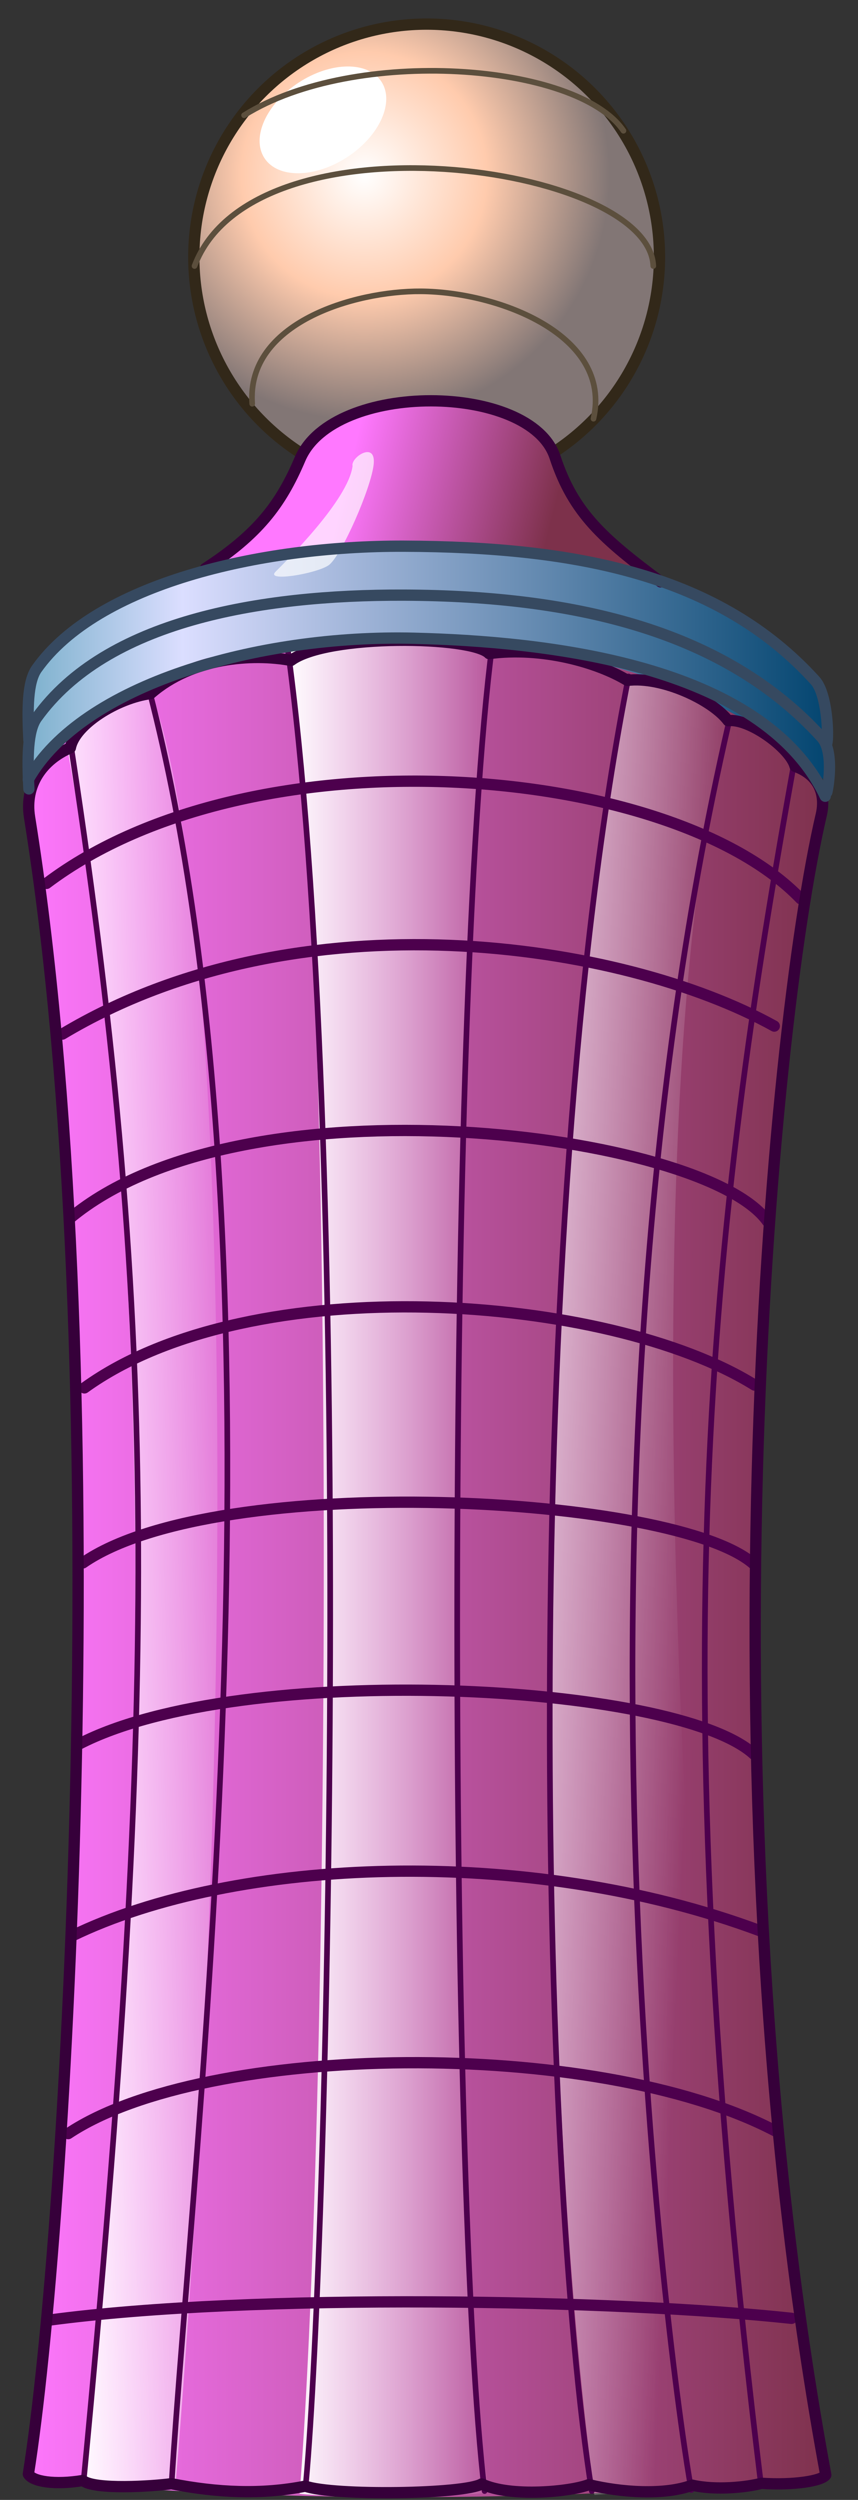 <?xml version="1.0" encoding="UTF-8" standalone="no"?>
<!-- Created with Inkscape (http://www.inkscape.org/) -->

<svg
   xmlns:dc="http://purl.org/dc/elements/1.1/"
   xmlns:cc="http://creativecommons.org/ns#"
   xmlns:rdf="http://www.w3.org/1999/02/22-rdf-syntax-ns#"
   xmlns:svg="http://www.w3.org/2000/svg"
   xmlns="http://www.w3.org/2000/svg"
   xmlns:xlink="http://www.w3.org/1999/xlink"
   xmlns:sodipodi="http://sodipodi.sourceforge.net/DTD/sodipodi-0.dtd"
   xmlns:inkscape="http://www.inkscape.org/namespaces/inkscape"
   width="456"
   height="1328"
   viewBox="0 0 120.65 351.367"
   version="1.1"
   id="svg5297"
   inkscape:version="0.92.2 5c3e80d, 2017-08-06"
   sodipodi:docname="Toa Cao Tang 04.svg">
  <rect x="0" y="0" width="120.65" height="351.367" fill="#333333" stroke="none"/>
  <defs
     id="defs5291">
    <linearGradient
       inkscape:collect="always"
       xlink:href="#linearGradient6970"
       id="linearGradient7007"
       x1="-450.847"
       y1="1933.109"
       x2="-419.474"
       y2="1934.523"
       gradientUnits="userSpaceOnUse"
       gradientTransform="matrix(1.191,0,0,1.191,597.561,-2141.055)" />
    <linearGradient
       id="linearGradient6970">
      <stop
         style="stop-color:#ffffff;stop-opacity:1;"
         offset="0"
         id="stop6972" />
      <stop
         style="stop-color:#ffffff;stop-opacity:0;"
         offset="1"
         id="stop6974" />
    </linearGradient>
    <linearGradient
       inkscape:collect="always"
       xlink:href="#linearGradient6970"
       id="linearGradient6976"
       x1="-468"
       y1="1938.721"
       x2="-442.5"
       y2="1938.721"
       gradientUnits="userSpaceOnUse"
       gradientTransform="matrix(1.191,0,0,1.191,597.561,-2141.055)" />
    <linearGradient
       inkscape:collect="always"
       xlink:href="#linearGradient6970"
       id="linearGradient6997"
       x1="-495.997"
       y1="1936.413"
       x2="-471.785"
       y2="1935.663"
       gradientUnits="userSpaceOnUse"
       gradientTransform="matrix(1.191,0,0,1.191,597.561,-2141.055)" />
    <linearGradient
       inkscape:collect="always"
       xlink:href="#linearGradient6981"
       id="linearGradient6987"
       x1="-500.038"
       y1="942.282"
       x2="-403.215"
       y2="942.282"
       gradientUnits="userSpaceOnUse"
       gradientTransform="matrix(1.191,0,0,1.191,597.561,-955.624)" />
    <linearGradient
       id="linearGradient6981">
      <stop
         style="stop-color:#ff78ff;stop-opacity:1;"
         offset="0"
         id="stop6983" />
      <stop
         style="stop-color:#7d314b;stop-opacity:1;"
         offset="1"
         id="stop6985" />
    </linearGradient>
    <radialGradient
       gradientTransform="matrix(1.191,0,0,1.191,-377.56,-1011.152)"
       inkscape:collect="always"
       xlink:href="#linearGradient6914"
       id="radialGradient6912"
       cx="360"
       cy="824"
       fx="360"
       fy="824"
       r="29"
       gradientUnits="userSpaceOnUse" />
    <linearGradient
       id="linearGradient6914">
      <stop
         id="stop6916"
         offset="0"
         style="stop-color:#ffffff;stop-opacity:1;" />
      <stop
         style="stop-color:#ffcbad;stop-opacity:1;"
         offset="0.5"
         id="stop6918" />
      <stop
         id="stop6920"
         offset="1"
         style="stop-color:#827675;stop-opacity:1;" />
    </linearGradient>
    <linearGradient
       gradientTransform="matrix(0.265,0,0,0.265,-581.025,-786.733)"
       inkscape:collect="always"
       xlink:href="#linearGradient18812"
       id="linearGradient18818"
       x1="2211.51"
       y1="3133.066"
       x2="2636.535"
       y2="3133.066"
       gradientUnits="userSpaceOnUse" />
    <linearGradient
       id="linearGradient18812">
      <stop
         style="stop-color:#81b3cf;stop-opacity:1;"
         offset="0"
         id="stop18814" />
      <stop
         id="stop18820"
         offset="0.183"
         style="stop-color:#dbdeff;stop-opacity:1;" />
      <stop
         style="stop-color:#00436e;stop-opacity:1;"
         offset="1"
         id="stop18816" />
    </linearGradient>
    <linearGradient
       inkscape:collect="always"
       xlink:href="#linearGradient6981"
       id="linearGradient7053"
       x1="-461"
       y1="820.992"
       x2="-437"
       y2="826.992"
       gradientUnits="userSpaceOnUse"
       gradientTransform="matrix(1.191,0,0,1.191,597.561,-964.091)" />
  </defs>
  <sodipodi:namedview
     id="base"
     pagecolor="#ffffff"
     bordercolor="#666666"
     borderopacity="1.0"
     inkscape:pageopacity="0.0"
     inkscape:pageshadow="2"
     inkscape:zoom="0.49497475"
     inkscape:cx="868.21913"
     inkscape:cy="577.79077"
     inkscape:document-units="mm"
     inkscape:current-layer="layer4"
     showgrid="false"
     inkscape:window-width="1440"
     inkscape:window-height="855"
     inkscape:window-x="383"
     inkscape:window-y="0"
     inkscape:window-maximized="0"
     units="px"
     showguides="true" />
  <g
     inkscape:label="Tô 0"
     inkscape:groupmode="layer"
     id="layer1"
     transform="translate(0,54.367)">
    <rect
       style="color:#000000;display:inline;overflow:visible;visibility:visible;fill:none;stroke:none;stroke-width:0.066;marker:none;enable-background:accumulate"
       id="rect5532"
       width="120.65"
       height="351.367"
       x="0"
       y="-54.367" />
    <circle
       style="color:#000000;display:inline;overflow:visible;visibility:visible;fill:url(#radialGradient6912);fill-opacity:1;fill-rule:nonzero;stroke:none;stroke-width:2.381;marker:none;enable-background:accumulate"
       id="path5502"
       cx="59.994"
       cy="-18.766"
       r="32.742" />
    <path
       sodipodi:nodetypes="cssscc"
       inkscape:connector-curvature="0"
       id="path6979"
       d="M 3.989,294.169 C 9.475,259.652 16.436,137.079 4.157,60.496 1.6,44.552 33.151,34.459 59.22,35.26 c 38.635,1.188 57.798,17.972 56.408,23.929 -7.201,30.869 -17.282,139.235 0.368,234.753 -40.515,3.701 -79.867,3.344 -112.006,0.227 z"
       style="color:#000000;display:inline;overflow:visible;visibility:visible;fill:url(#linearGradient6987);fill-opacity:1;fill-rule:nonzero;stroke:none;stroke-width:0.794;marker:none;enable-background:accumulate" />
    <path
       style="color:#000000;display:inline;overflow:visible;visibility:visible;fill:url(#linearGradient6997);fill-opacity:1;stroke:none;stroke-width:0.794;marker:none;enable-background:accumulate"
       d="m 24.635,295.492 c 8.334,-100.012 8.57,-221.985 -3.634,-253.239 -6.251,1.786 -9.823,3.572 -11.906,6.548 19.943,105.966 3.962,227.901 2.474,245.761 3.993,0.728 9.749,1.161 13.066,0.93 z"
       id="path6989"
       inkscape:connector-curvature="0"
       sodipodi:nodetypes="ccccc" />
    <path
       style="color:#000000;display:inline;overflow:visible;visibility:visible;fill:url(#linearGradient6976);fill-opacity:1;fill-rule:nonzero;stroke:none;stroke-width:0.794;marker:none;enable-background:accumulate"
       d="m 69.281,36.194 c -8.898,-2.695 -21.374,-1.872 -28.671,0.597 6.613,35.032 5.979,202.742 1.52,259.339 4.8,0.62 22.715,0.297 26.73,-0.142 -5.938,-25.836 -6.723,-223.481 0.421,-259.795 z"
       id="path6968"
       inkscape:connector-curvature="0"
       sodipodi:nodetypes="ccccc" />
    <path
       style="color:#000000;display:inline;overflow:visible;visibility:visible;fill:url(#linearGradient7007);fill-opacity:1;stroke:none;stroke-width:0.265;marker:none;enable-background:accumulate"
       d="m 83.582,296.304 c -12.207,-93.03 -3.016,-231.324 4.858,-254.964 4.63,0.421 9.034,2.172 14.085,4.697 -16.417,64.826 -2.772,213.291 1.751,248.705 -8.651,0.672 -14.834,1.138 -20.693,1.562 z"
       id="path6999"
       inkscape:connector-curvature="0"
       sodipodi:nodetypes="ccccc" />
    <ellipse
       style="color:#000000;display:inline;overflow:visible;visibility:visible;fill:#ffffff;fill-opacity:1;stroke:none;stroke-width:4.227;marker:none;enable-background:accumulate"
       id="path7055"
       transform="rotate(56.778)"
       cx="-6.508"
       cy="-58.543"
       rx="6.251"
       ry="9.823" />
    <path
       style="display:inline;fill:#ffffff;stroke:none;stroke-width:0.265"
       d="m 20.234,29.2 c -0.342,2.089 -0.015,10.718 0.13,12.314 0.923,-0.869 3.44,-1.011 3.867,-1.108 0,-1.903 0,-11.405 0,-12.453 -1.268,-0.203 -2.816,1.145 -3.997,1.248 z"
       id="path18823"
       inkscape:connector-curvature="0"
       sodipodi:nodetypes="ccccc" />
  </g>
  <g
     inkscape:groupmode="layer"
     id="layer2"
     inkscape:label="Nét 0"
     transform="translate(0,54.367)">
    <circle
       id="path25924"
       style="color:#000000;display:inline;overflow:visible;visibility:visible;fill:none;stroke:#322819;stroke-width:1.587;stroke-linecap:round;stroke-linejoin:round;stroke-miterlimit:4;stroke-dasharray:none;stroke-dashoffset:0;stroke-opacity:1;marker:none;enable-background:accumulate"
       cx="59.994"
       cy="-18.237"
       r="32.742" />
    <path
       style="color:#000000;display:inline;overflow:visible;visibility:visible;fill:none;stroke:#4d004d;stroke-width:1.587;stroke-linecap:round;stroke-linejoin:round;stroke-miterlimit:4;stroke-dasharray:none;stroke-dashoffset:0;stroke-opacity:1;marker:none;enable-background:accumulate"
       d="m 11.658,165.303 c 18.875,-13.082 83.814,-9.612 94.46,0.281"
       id="path5516"
       inkscape:connector-curvature="0"
       sodipodi:nodetypes="cc" />
    <path
       style="color:#000000;display:inline;overflow:visible;visibility:visible;fill:none;stroke:#4d004d;stroke-width:1.587;stroke-linecap:round;stroke-linejoin:round;stroke-miterlimit:4;stroke-dasharray:none;stroke-dashoffset:0;stroke-opacity:1;marker:none;enable-background:accumulate"
       d="m 11.092,190.781 c 22.731,-11.785 83.978,-8.7 94.946,1.434"
       id="path5518"
       inkscape:connector-curvature="0"
       sodipodi:nodetypes="cc" />
    <path
       style="color:#000000;display:inline;overflow:visible;visibility:visible;fill:none;stroke:#4d004d;stroke-width:0.794;stroke-linecap:round;stroke-linejoin:round;stroke-miterlimit:4;stroke-dasharray:none;stroke-dashoffset:0;stroke-opacity:1;marker:none;enable-background:accumulate"
       d="m 21.025,42.784 c 20.875,80.735 6.022,204.443 3.089,252.179"
       id="path5506"
       inkscape:connector-curvature="0"
       sodipodi:nodetypes="cc" />
    <path
       style="color:#000000;display:inline;overflow:visible;visibility:visible;fill:none;stroke:#4d004d;stroke-width:0.794;stroke-linecap:round;stroke-linejoin:round;stroke-miterlimit:4;stroke-dasharray:none;stroke-dashoffset:0;stroke-opacity:1;marker:none;enable-background:accumulate"
       d="M 69.237,36.11 C 62.569,87.303 63.089,253.506 68.141,295.757"
       id="path5534"
       inkscape:connector-curvature="0"
       sodipodi:nodetypes="cc" />
    <path
       style="color:#000000;display:inline;overflow:visible;visibility:visible;fill:none;stroke:#4d004d;stroke-width:0.794;stroke-linecap:round;stroke-linejoin:round;stroke-miterlimit:4;stroke-dasharray:none;stroke-dashoffset:0;stroke-opacity:1;marker:none;enable-background:accumulate"
       d="m 40.349,36.04 c 9.525,68.286 5.779,224.562 2.685,258.418"
       id="path5538"
       inkscape:connector-curvature="0"
       sodipodi:nodetypes="cc" />
    <path
       style="color:#000000;display:inline;overflow:visible;visibility:visible;fill:none;stroke:#4d004d;stroke-width:0.794;stroke-linecap:round;stroke-linejoin:round;stroke-miterlimit:4;stroke-dasharray:none;stroke-dashoffset:0;stroke-opacity:1;marker:none;enable-background:accumulate"
       d="M 88.395,40.705 C 72.917,119.066 76.068,250.979 83.211,295.757"
       id="path5540"
       inkscape:connector-curvature="0"
       sodipodi:nodetypes="cc" />
    <path
       style="color:#000000;display:inline;overflow:visible;visibility:visible;fill:none;stroke:#4d004d;stroke-width:0.794;stroke-linecap:round;stroke-linejoin:round;stroke-miterlimit:4;stroke-dasharray:none;stroke-dashoffset:0;stroke-opacity:1;marker:none;enable-background:accumulate"
       d="M 111.786,52.186 C 99.88,118.233 92.736,178.541 107.024,294.963"
       id="path5542"
       inkscape:connector-curvature="0"
       sodipodi:nodetypes="cc" />
    <path
       style="color:#000000;display:inline;overflow:visible;visibility:visible;fill:none;stroke:#4d004d;stroke-width:0.794;stroke-linecap:round;stroke-linejoin:round;stroke-miterlimit:4;stroke-dasharray:none;stroke-dashoffset:0;stroke-opacity:1;marker:none;enable-background:accumulate"
       d="M 102.449,47.342 C 76.948,158.213 94.964,283.616 97.212,295.605"
       id="path5504"
       inkscape:connector-curvature="0"
       sodipodi:nodetypes="cc" />
    <path
       style="color:#000000;display:inline;overflow:visible;visibility:visible;fill:none;stroke:#4d004d;stroke-width:1.587;stroke-linecap:round;stroke-linejoin:round;stroke-miterlimit:4;stroke-dasharray:none;stroke-dashoffset:0;stroke-opacity:1;marker:none;enable-background:accumulate"
       d="M 8.774,90.976 C 42.035,71.057 87.583,78.037 108.876,89.852"
       id="path5508"
       inkscape:connector-curvature="0"
       sodipodi:nodetypes="cc" />
    <path
       style="color:#000000;display:inline;overflow:visible;visibility:visible;fill:none;stroke:#4d004d;stroke-width:1.587;stroke-linecap:round;stroke-linejoin:round;stroke-miterlimit:4;stroke-dasharray:none;stroke-dashoffset:0;stroke-opacity:1;marker:none;enable-background:accumulate"
       d="M 9.759,116.929 C 34.183,96.417 99.099,104.793 107.923,117.308"
       id="path5512"
       inkscape:connector-curvature="0"
       sodipodi:nodetypes="cc" />
    <path
       style="color:#000000;display:inline;overflow:visible;visibility:visible;fill:none;stroke:#4d004d;stroke-width:1.587;stroke-linecap:round;stroke-linejoin:round;stroke-miterlimit:4;stroke-dasharray:none;stroke-dashoffset:0;stroke-opacity:1;marker:none;enable-background:accumulate"
       d="m 11.869,140.705 c 23.532,-16.996 73.748,-13.155 94.234,-0.399"
       id="path5510"
       inkscape:connector-curvature="0"
       sodipodi:nodetypes="cc" />
    <path
       style="color:#000000;display:inline;overflow:visible;visibility:visible;fill:none;stroke:#4d004d;stroke-width:1.587;stroke-linecap:round;stroke-linejoin:round;stroke-miterlimit:4;stroke-dasharray:none;stroke-dashoffset:0;stroke-opacity:1;marker:none;enable-background:accumulate"
       d="m 10.118,217.738 c 22.772,-11.084 64.112,-12.901 96.773,-0.721"
       id="path5520"
       inkscape:connector-curvature="0"
       sodipodi:nodetypes="cc" />
    <path
       style="color:#000000;display:inline;overflow:visible;visibility:visible;fill:none;stroke:#4d004d;stroke-width:1.587;stroke-linecap:round;stroke-linejoin:round;stroke-miterlimit:4;stroke-dasharray:none;stroke-dashoffset:0;stroke-opacity:1;marker:none;enable-background:accumulate"
       d="M 9.588,245.518 C 28.834,232.673 83.731,231.923 108.983,245.125"
       id="path5522"
       inkscape:connector-curvature="0"
       sodipodi:nodetypes="cc" />
    <path
       style="color:#000000;display:inline;overflow:visible;visibility:visible;fill:none;stroke:#4d004d;stroke-width:1.587;stroke-linecap:round;stroke-linejoin:round;stroke-miterlimit:4;stroke-dasharray:none;stroke-dashoffset:0;stroke-opacity:1;marker:none;enable-background:accumulate"
       d="M 6.922,271.731 C 35.476,267.898 86.539,268.818 111.303,271.48"
       id="path5524"
       inkscape:connector-curvature="0"
       sodipodi:nodetypes="cc" />
    <path
       style="color:#000000;display:inline;overflow:visible;visibility:visible;fill:none;stroke:#4d004d;stroke-width:1.587;stroke-linecap:round;stroke-linejoin:round;stroke-miterlimit:4;stroke-dasharray:none;stroke-dashoffset:0;stroke-opacity:1;marker:none;enable-background:accumulate"
       d="M 6.546,69.793 C 35.466,47.98 94.256,52.881 112.581,71.952"
       id="path5514"
       inkscape:connector-curvature="0"
       sodipodi:nodetypes="cc" />
    <path
       style="color:#000000;display:inline;overflow:visible;visibility:visible;fill:none;stroke:#4d004d;stroke-width:0.794;stroke-linecap:round;stroke-linejoin:round;stroke-miterlimit:4;stroke-dasharray:none;stroke-dashoffset:0;stroke-opacity:1;marker:none;enable-background:accumulate"
       d="M 9.651,48.354 C 22.153,129.129 22.49,182.225 11.774,294.169"
       id="path5544"
       inkscape:connector-curvature="0"
       sodipodi:nodetypes="cc" />
    <path
       style="color:#000000;display:inline;overflow:visible;visibility:visible;fill:none;stroke:#5c4f3d;stroke-width:0.794;stroke-linecap:round;stroke-linejoin:round;stroke-miterlimit:4;stroke-dasharray:none;stroke-dashoffset:0;stroke-opacity:1;marker:none;enable-background:accumulate"
       d="m 34.324,-38.165 c 15.55,-9.742 46.838,-7.39 53.344,2.177"
       id="path5530"
       inkscape:connector-curvature="0"
       sodipodi:nodetypes="cc" />
    <path
       style="color:#000000;display:inline;overflow:visible;visibility:visible;fill:none;stroke:#5c4f3d;stroke-width:0.794;stroke-linecap:round;stroke-linejoin:round;stroke-miterlimit:4;stroke-dasharray:none;stroke-dashoffset:0;stroke-opacity:1;marker:none;enable-background:accumulate"
       d="m 27.354,-16.98 c 8.334,-22.027 63.915,-14.288 64.51,0"
       id="path5528"
       inkscape:connector-curvature="0"
       sodipodi:nodetypes="cc" />
    <path
       style="color:#000000;display:inline;overflow:visible;visibility:visible;fill:none;stroke:#5c4f3d;stroke-width:0.794;stroke-linecap:round;stroke-linejoin:round;stroke-miterlimit:4;stroke-dasharray:none;stroke-dashoffset:0;stroke-opacity:1;marker:none;enable-background:accumulate"
       d="m 35.464,2.381 c -0.842,-11.366 14.371,-15.862 23.718,-15.801 11.047,0.072 26.93,6.243 24.271,17.905"
       id="path5546"
       inkscape:connector-curvature="0"
       sodipodi:nodetypes="csc" />
  </g>
  <g
     inkscape:groupmode="layer"
     id="layer3"
     inkscape:label="Tô 1"
     transform="translate(0,54.367)">
    <path
       sodipodi:nodetypes="cssc"
       inkscape:connector-curvature="0"
       id="path22822"
       d="m 27.366,26.415 c 7.546,-4.871 12.083,-9.81 14.824,-16.258 4.683,-11.016 32.414,-10.733 35.856,-0.277 2.554,7.758 6.67,11.39 14.357,17.16"
       style="color:#000000;display:inline;overflow:visible;visibility:visible;fill:url(#linearGradient7053);fill-opacity:1;fill-rule:nonzero;stroke:none;stroke-width:1.587;stroke-linecap:round;stroke-linejoin:round;stroke-miterlimit:4;stroke-dasharray:none;stroke-dashoffset:0;stroke-opacity:1;marker:none;enable-background:accumulate" />
    <path
       style="display:inline;fill:url(#linearGradient18818);fill-opacity:1;stroke:none;stroke-width:0.265"
       d="M 4.471,41.087 C 17.348,22.963 39.436,22.963 58.902,22.823 c 20.534,-0.148 46.448,3.334 56.921,20.789 0,2.058 0.735,11.715 0.735,12.377 C 102.789,41.372 77.621,35.517 57.085,35.471 35.827,35.423 12.143,40.661 4.623,53.651 4.159,51.318 2.947,43.232 4.471,41.087 Z"
       id="path18302"
       inkscape:connector-curvature="0"
       sodipodi:nodetypes="ssccscs" />
    <path
       style="color:#000000;display:inline;overflow:visible;visibility:visible;fill:#ffffff;fill-opacity:0.681;fill-rule:nonzero;stroke:none;stroke-width:0.794;marker:none;enable-background:accumulate"
       d="m 49.576,11.131 c -0.595,4.763 -9.341,13.369 -10.83,14.858 -1.488,1.488 5.655,0.298 7.441,-0.893 1.786,-1.191 6.067,-10.988 6.365,-14.262 0.298,-3.274 -3.274,-0.893 -2.977,0.298 z"
       id="path7116"
       inkscape:connector-curvature="0"
       sodipodi:nodetypes="csssc" />
  </g>
  <g
     inkscape:groupmode="layer"
     id="layer4"
     inkscape:label="Nét 1"
     transform="translate(0,54.367)">
    <path
       style="color:#000000;display:inline;overflow:visible;visibility:visible;fill:none;fill-opacity:1;fill-rule:nonzero;stroke:#36003a;stroke-width:1.587;stroke-linecap:round;stroke-linejoin:round;stroke-miterlimit:4;stroke-dasharray:none;stroke-dashoffset:0;stroke-opacity:1;marker:none;enable-background:accumulate"
       d="m 28.881,25.531 c 7.405,-4.822 10.596,-8.993 13.308,-15.373 4.683,-11.016 32.414,-10.733 35.856,-0.277 2.608,7.924 6.846,11.543 14.854,17.532"
       id="path5536"
       inkscape:connector-curvature="0"
       sodipodi:nodetypes="cssc" />
    <path
       style="color:#000000;display:inline;overflow:visible;visibility:visible;fill:none;stroke:#36003a;stroke-width:1.587;stroke-linecap:round;stroke-linejoin:round;stroke-miterlimit:4;stroke-dasharray:none;stroke-dashoffset:0;stroke-opacity:1;marker:none;enable-background:accumulate"
       d="M 116.118,293.492 C 98.469,197.973 108.297,90.967 115.498,60.098 c 0.367,-1.572 0.6,-5.198 -3.695,-6.754 -0.686,-2.605 -6.557,-6.834 -9.418,-6.411 -2.196,-2.93 -9.303,-6.287 -14.17,-5.669 -4.184,-2.539 -12.013,-4.773 -19.452,-3.766 -2.333,-2.488 -22.767,-2.807 -27.838,0.962 -5.407,-1.018 -13.928,-0.43 -19.74,4.656 -4.694,0.606 -10.668,4.332 -11.29,7.62 -3.902,1.661 -6.467,5.213 -5.738,9.761 12.279,76.583 5.318,198.362 -0.167,232.879 0.602,1.051 3.71,1.554 7.661,0.897 1.66,1.351 9.899,0.802 12.442,0.452 6.447,1.269 12.693,1.56 18.841,0.343 3.94,1.397 22.414,1.133 24.798,-0.309 4.057,1.928 12.573,1.079 15.064,0.097 4.493,1.094 10.624,1.536 14.545,0.074 3.269,0.754 7.734,0.288 9.731,-0.265 4.445,0.306 8.486,-0.317 9.047,-1.173 z"
       id="path5500"
       inkscape:connector-curvature="0"
       sodipodi:nodetypes="cscccccccsccccccccc" />
    <path
       sodipodi:nodetypes="csssc"
       inkscape:connector-curvature="0"
       id="path18830"
       d="m 4.063,49.64 c -0.216,-4.268 -0.216,-8.151 1.102,-10.009 C 13.61,27.733 36.372,22.334 56.757,22.402 c 24.488,0.082 44.414,4.087 57.859,18.882 1.714,1.886 1.907,7.747 1.653,8.815"
       style="color:#000000;display:inline;overflow:visible;visibility:visible;fill:none;stroke:#364960;stroke-width:1.587;stroke-linecap:round;stroke-linejoin:round;stroke-miterlimit:4;stroke-dasharray:none;stroke-dashoffset:0;stroke-opacity:1;marker:none;enable-background:accumulate" />
    <path
       style="color:#000000;display:inline;overflow:visible;visibility:visible;opacity:1;vector-effect:none;fill:none;fill-opacity:1;stroke:#364960;stroke-width:1.587;stroke-linecap:round;stroke-linejoin:round;stroke-miterlimit:4;stroke-dasharray:none;stroke-dashoffset:0;stroke-opacity:1;marker:none;enable-background:accumulate"
       d="m 4.063,56.519 c -0.216,-4.268 -0.227,-8.159 1.102,-10.009 C 14.895,32.96 36.372,29.213 56.757,29.281 c 24.488,0.082 45.332,5.188 58.777,19.984 1.714,1.886 0.989,6.646 0.735,7.713"
       id="path18294"
       inkscape:connector-curvature="0"
       sodipodi:nodetypes="csssc" />
    <path
       style="color:#000000;display:inline;overflow:visible;visibility:visible;opacity:1;vector-effect:none;fill:none;fill-opacity:1;stroke:#364960;stroke-width:1.587;stroke-linecap:round;stroke-linejoin:round;stroke-miterlimit:4;stroke-dasharray:none;stroke-dashoffset:0;stroke-opacity:1;marker:none;enable-background:accumulate"
       d="M 116.039,57.547 C 107.119,38.885 76.374,35.792 58.253,35.341 36.348,34.797 11.492,41.833 3.974,55.209"
       id="path18832"
       inkscape:connector-curvature="0"
       sodipodi:nodetypes="csc" />
  </g>
</svg>

